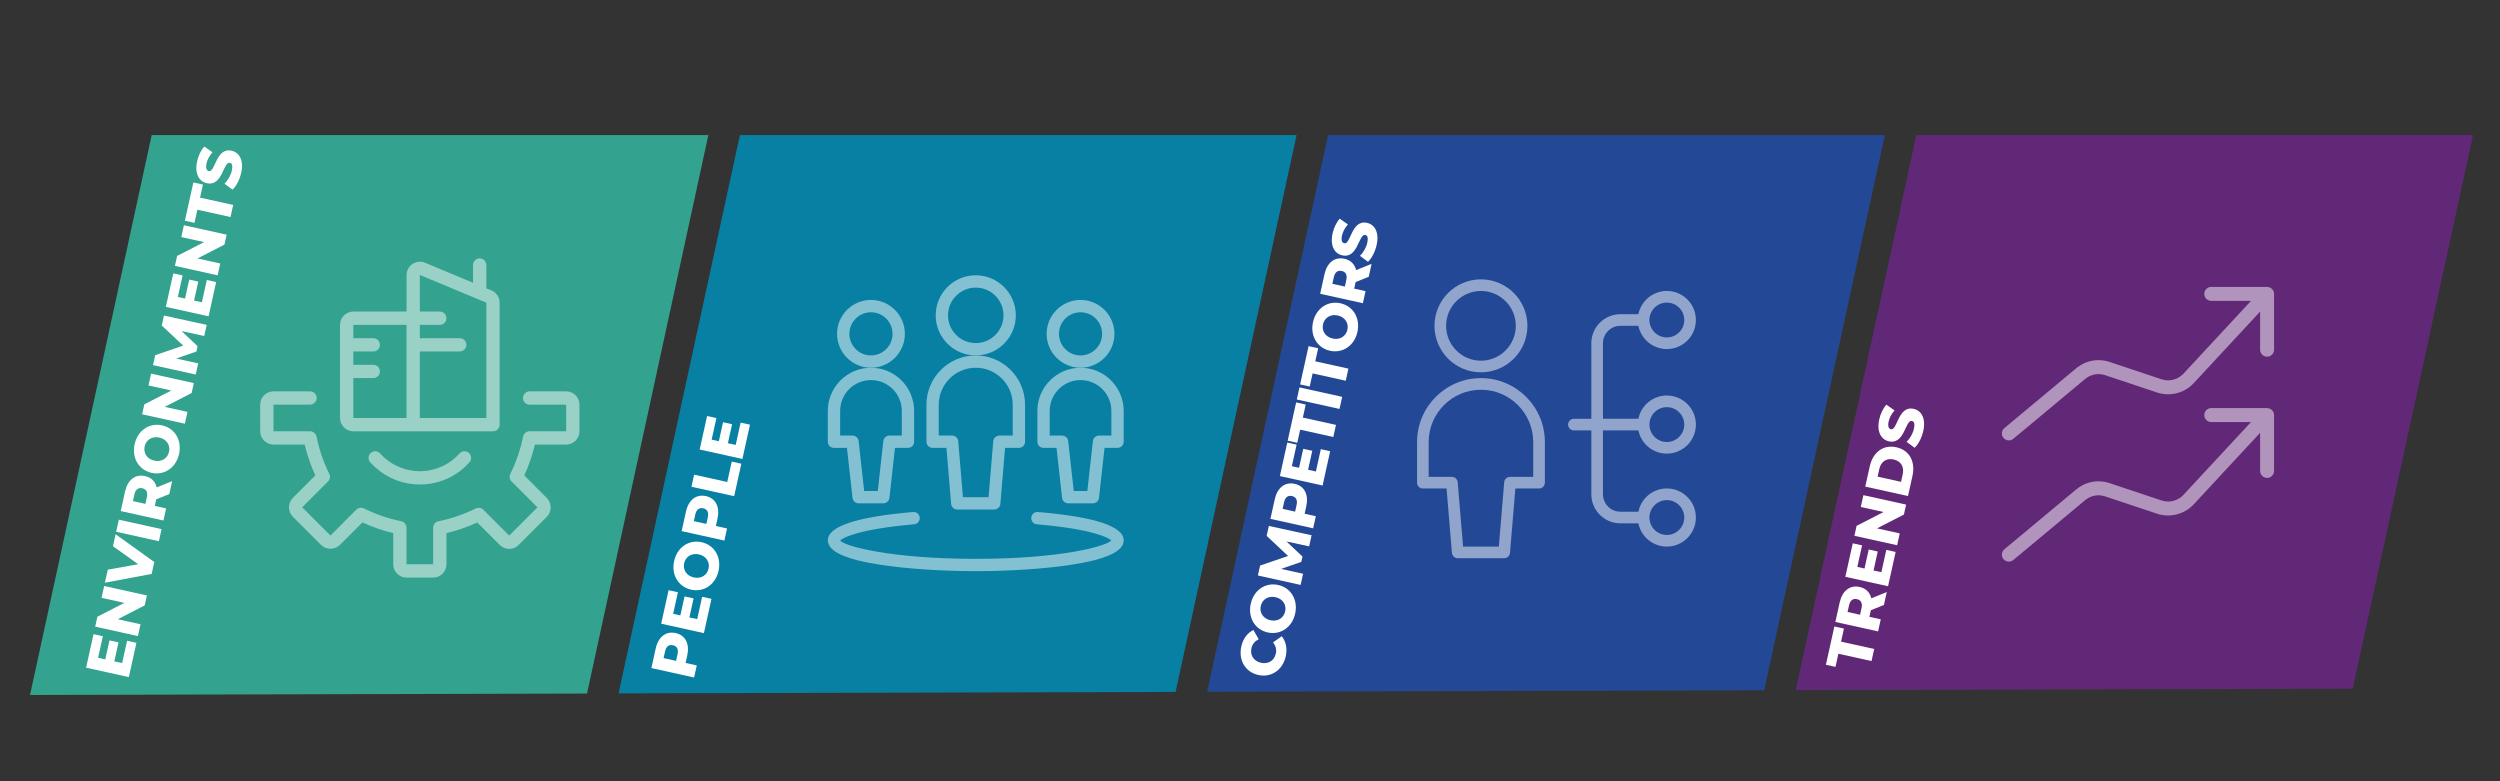 <?xml version="1.0" encoding="UTF-8"?> <svg xmlns="http://www.w3.org/2000/svg" xmlns:xlink="http://www.w3.org/1999/xlink" version="1.1" id="Layer_1" x="0px" y="0px" viewBox="0 0 1920 600" style="enable-background:new 0 0 1920 600;" xml:space="preserve"><rect x="0" y="0" width="1920" height="600" fill="#333333" stroke="none"/> <style type="text/css"> .st0{fill:url(#SVGID_1_);} .st1{fill:url(#SVGID_00000075123163350146705160000014670580274151407791_);} .st2{fill:url(#SVGID_00000074430327408821998020000018054979598336021682_);} .st3{fill:url(#SVGID_00000072258366739135761950000016428661491339534492_);} .st4{fill:url(#SVGID_00000112599484012652244680000016455018046454136202_);} .st5{fill:url(#SVGID_00000007418201533095013920000014414158965129586343_);} .st6{fill:#33A28E;} .st7{fill:#0780A3;} .st8{fill:#234996;} .st9{fill:#612878;} .st10{fill:#A3268F;} .st11{fill:#FFFFFF;} .st12{opacity:0.5;} </style> <polygon class="st6" points="116.49,103.74 23.05,533.76 450.83,532.64 544.03,103.74 "></polygon> <polygon class="st7" points="568.25,103.74 475.07,532.51 902.85,531.4 995.78,103.74 "></polygon> <polygon class="st8" points="1020,103.74 927.1,531.27 1354.88,530.15 1447.54,103.74 "></polygon> <polygon class="st9" points="1471.76,103.74 1379.12,530.02 1806.9,528.9 1899.29,103.74 "></polygon> <g> <path class="st11" d="M97.6,492.1l7.17,1.59l-5.82,26.34l-32.81-7.25l5.69-25.73l7.17,1.58l-3.66,16.55l5.53,1.22l3.22-14.58 l6.94,1.53l-3.22,14.58l6,1.33L97.6,492.1z"></path> <path class="st11" d="M80,450.06l32.81,7.25l-1.69,7.64l-20.68,10.62l17.48,3.86l-2.01,9.09l-32.81-7.25l1.69-7.64l20.69-10.62 l-17.48-3.86L80,450.06z"></path> <path class="st11" d="M88.79,410.32l29.7,21.31l-2.02,9.14l-35.91,6.76l2.22-10.03l23.34-4.18l-19.36-13.82L88.79,410.32z"></path> <path class="st11" d="M89.21,408.4l2.05-9.28l32.81,7.25l-2.05,9.28L89.21,408.4z"></path> <path class="st11" d="M119.98,383.49l-1.12,5.06l8.72,1.93l-2.05,9.28l-32.81-7.25l3.31-15c1.98-8.95,7.86-13.55,15.36-11.89 c4.83,1.07,7.87,4.2,8.94,8.71l11.88-4.8l-2.2,9.94L119.98,383.49z M103.22,379.69l-1.14,5.16l9.61,2.12l1.14-5.16 c0.85-3.84-0.51-6.16-3.51-6.82C106.28,374.32,104.07,375.85,103.22,379.69z"></path> <path class="st11" d="M116.42,363.14c-9.84-2.18-15.35-11.5-13.03-22c2.32-10.5,11.25-16.64,21.09-14.46 c9.84,2.18,15.35,11.51,13.03,22S126.26,365.32,116.42,363.14z M122.41,336.05c-5.67-1.25-10.23,1.82-11.33,6.79 c-1.1,4.97,1.75,9.68,7.42,10.93c5.67,1.25,10.23-1.82,11.33-6.79C130.92,342.01,128.08,337.3,122.41,336.05z"></path> <path class="st11" d="M116.05,286.96l32.81,7.25l-1.69,7.64l-20.68,10.62l17.48,3.86l-2.01,9.09l-32.81-7.25l1.69-7.64l20.69-10.62 l-17.48-3.86L116.05,286.96z"></path> <path class="st11" d="M156.86,258.03l-17.41-3.75l12.29,11.57l-0.91,4.12l-15.54,5.37l16.92,3.74l-1.9,8.58l-32.81-7.25l1.69-7.64 l21.49-7.35l-16.45-15.43l1.69-7.64l32.83,7.16L156.86,258.03z"></path> <path class="st11" d="M158.84,215.01l7.17,1.58l-5.82,26.34l-32.81-7.25l5.69-25.73l7.17,1.58l-3.66,16.55l5.53,1.22l3.22-14.58 l6.94,1.53l-3.22,14.58l6,1.33L158.84,215.01z"></path> <path class="st11" d="M141.24,172.98l32.81,7.25l-1.69,7.64l-20.68,10.62l17.48,3.86l-2.01,9.09l-32.81-7.25l1.69-7.64l20.69-10.62 l-17.48-3.86L141.24,172.98z"></path> <path class="st11" d="M151.59,161.06l-2.23,10.08l-7.36-1.63l6.5-29.39l7.36,1.63l-2.22,10.03l25.45,5.62l-2.05,9.28L151.59,161.06 z"></path> <path class="st11" d="M178.6,145.65l-6.17-4.56c2.56-2.48,4.79-6.32,5.63-10.11c0.85-3.84,0.1-5.58-1.49-5.93 c-5.2-1.15-5.53,18.34-17.72,15.65c-5.86-1.29-9.58-7.13-7.43-16.88c0.94-4.27,2.9-8.45,5.49-11.27l6.26,4.38 c-2.38,2.77-3.91,5.67-4.54,8.53c-0.86,3.89,0.14,5.59,1.78,5.95c5.02,1.11,5.38-18.33,17.47-15.66c5.72,1.26,9.54,7.12,7.38,16.87 C184.07,138.01,181.44,143.03,178.6,145.65z"></path> </g> <g> <path class="st11" d="M518.93,486.18c7.45,1.65,10.85,8.3,8.87,17.25l-1.26,5.72l8.58,1.9l-2.05,9.28l-32.81-7.25l3.31-15 C505.55,489.12,511.44,484.52,518.93,486.18z M516.86,495.56c-3.05-0.67-5.25,0.85-6.1,4.7l-1.14,5.16l9.61,2.12l1.14-5.16 C521.22,498.54,519.86,496.22,516.86,495.56z"></path> <path class="st11" d="M539.25,458.33l7.17,1.58l-5.82,26.34L507.79,479l5.69-25.73l7.17,1.58l-3.66,16.55l5.53,1.22l3.22-14.58 l6.94,1.53l-3.22,14.58l6,1.33L539.25,458.33z"></path> <path class="st11" d="M530.77,452.87c-9.84-2.18-15.35-11.5-13.03-22c2.32-10.5,11.25-16.64,21.09-14.46 c9.84,2.18,15.35,11.5,13.03,22C549.54,448.9,540.62,455.04,530.77,452.87z M536.76,425.77c-5.67-1.25-10.23,1.82-11.33,6.79 s1.75,9.68,7.42,10.93c5.67,1.25,10.23-1.82,11.33-6.79S542.43,427.03,536.76,425.77z"></path> <path class="st11" d="M542.18,381.01c7.45,1.65,10.85,8.3,8.87,17.25l-1.26,5.72l8.58,1.9l-2.05,9.28l-32.81-7.25l3.31-15 C528.8,383.95,534.68,379.35,542.18,381.01z M540.11,390.38c-3.05-0.67-5.25,0.85-6.1,4.7l-1.14,5.16l9.61,2.12l1.14-5.16 C544.46,393.36,543.11,391.04,540.11,390.38z"></path> <path class="st11" d="M531.03,373.83l2.05-9.28l25.45,5.62l3.46-15.66l7.36,1.63l-5.51,24.94L531.03,373.83z"></path> <path class="st11" d="M568.81,324.56l7.17,1.58l-5.82,26.34l-32.81-7.25l5.69-25.73l7.17,1.58l-3.66,16.55l5.53,1.22l3.22-14.58 l6.94,1.53l-3.22,14.58l6,1.33L568.81,324.56z"></path> </g> <g> <path class="st11" d="M966.38,518.39c-9.98-2.21-15.37-11.41-13.07-21.82c1.34-6.05,4.62-10.43,9.31-12.74l4.04,7.09 c-2.94,1.51-4.86,3.74-5.55,6.88c-1.19,5.39,1.73,9.97,7.35,11.21s10.2-1.68,11.39-7.07c0.69-3.14-0.11-5.97-2.13-8.58l6.65-4.73 c3.28,4.07,4.41,9.43,3.07,15.48C985.13,514.52,976.37,520.6,966.38,518.39z"></path> <path class="st11" d="M973.6,485.72c-9.84-2.17-15.35-11.5-13.03-22c2.32-10.5,11.25-16.64,21.09-14.46 c9.84,2.17,15.35,11.5,13.03,22C992.37,481.76,983.44,487.9,973.6,485.72z M979.59,458.63c-5.67-1.25-10.24,1.82-11.33,6.79 c-1.1,4.97,1.75,9.68,7.42,10.93c5.67,1.25,10.23-1.82,11.33-6.79C988.1,464.59,985.26,459.88,979.59,458.63z"></path> <path class="st11" d="M1005.42,419.6l-17.41-3.75l12.29,11.57l-0.91,4.12l-15.54,5.37l16.92,3.74l-1.9,8.58l-32.81-7.25l1.69-7.64 l21.49-7.35l-16.45-15.43l1.69-7.64l32.83,7.16L1005.42,419.6z"></path> <path class="st11" d="M994.35,371.59c7.45,1.65,10.85,8.3,8.87,17.25l-1.26,5.72l8.58,1.9l-2.05,9.28l-32.81-7.25l3.32-15 C980.97,374.53,986.85,369.93,994.35,371.59z M992.28,380.96c-3.05-0.67-5.25,0.85-6.1,4.7l-1.14,5.16l9.61,2.12l1.14-5.16 C996.64,383.94,995.28,381.63,992.28,380.96z"></path> <path class="st11" d="M1014.4,344.95l7.17,1.58l-5.82,26.34l-32.81-7.25l5.69-25.73l7.17,1.59l-3.66,16.55l5.53,1.22l3.22-14.58 l6.94,1.53l-3.22,14.58l6,1.33L1014.4,344.95z"></path> <path class="st11" d="M998.53,329.99l-2.23,10.08l-7.36-1.63l6.5-29.39l7.36,1.63l-2.22,10.03l25.45,5.62l-2.05,9.28L998.53,329.99 z"></path> <path class="st11" d="M995.94,306.81l2.05-9.28l32.81,7.25l-2.05,9.28L995.94,306.81z"></path> <path class="st11" d="M1008.08,286.78l-2.23,10.08l-7.36-1.63l6.5-29.39l7.36,1.63l-2.22,10.03l25.45,5.62l-2.05,9.28 L1008.08,286.78z"></path> <path class="st11" d="M1021.42,269.38c-9.84-2.18-15.35-11.51-13.03-22c2.32-10.5,11.25-16.64,21.09-14.46 c9.84,2.18,15.35,11.5,13.03,22C1040.19,265.41,1031.26,271.55,1021.42,269.38z M1027.4,242.28c-5.67-1.25-10.23,1.82-11.33,6.79 c-1.1,4.97,1.75,9.68,7.42,10.93c5.67,1.25,10.23-1.82,11.33-6.79C1035.92,248.24,1033.07,243.54,1027.4,242.28z"></path> <path class="st11" d="M1041.14,216.61l-1.12,5.06l8.72,1.93l-2.05,9.28l-32.81-7.25l3.31-15c1.98-8.95,7.86-13.55,15.36-11.89 c4.83,1.07,7.87,4.2,8.94,8.71l11.88-4.8l-2.2,9.94L1041.14,216.61z M1024.38,212.81l-1.14,5.16l9.61,2.12l1.14-5.16 c0.85-3.84-0.51-6.16-3.51-6.82C1027.44,207.44,1025.23,208.97,1024.38,212.81z"></path> <path class="st11" d="M1050.62,201.06l-6.17-4.56c2.56-2.48,4.79-6.32,5.63-10.11c0.85-3.84,0.1-5.58-1.49-5.93 c-5.2-1.15-5.53,18.34-17.72,15.65c-5.86-1.29-9.58-7.13-7.43-16.88c0.94-4.27,2.9-8.45,5.49-11.27l6.26,4.38 c-2.38,2.77-3.91,5.67-4.54,8.53c-0.86,3.89,0.14,5.59,1.78,5.95c5.01,1.11,5.38-18.33,17.47-15.66c5.72,1.26,9.54,7.12,7.38,16.87 C1056.1,193.42,1053.46,198.44,1050.62,201.06z"></path> </g> <g> <path class="st11" d="M1411.88,502.08l-2.23,10.08l-7.36-1.63l6.5-29.39l7.36,1.63l-2.22,10.03l25.45,5.62l-2.05,9.28 L1411.88,502.08z"></path> <path class="st11" d="M1436.82,468.65l-1.12,5.06l8.72,1.93l-2.05,9.28l-32.81-7.25l3.31-15c1.98-8.95,7.86-13.55,15.36-11.89 c4.83,1.07,7.87,4.2,8.94,8.71l11.88-4.8l-2.2,9.94L1436.82,468.65z M1420.06,464.85l-1.14,5.16l9.61,2.12l1.14-5.16 c0.85-3.84-0.51-6.16-3.51-6.82C1423.12,459.48,1420.91,461.01,1420.06,464.85z"></path> <path class="st11" d="M1448.68,422.31l7.17,1.59l-5.82,26.34l-32.81-7.25l5.69-25.73l7.17,1.58l-3.66,16.55l5.53,1.22l3.22-14.58 l6.94,1.53l-3.22,14.58l6,1.33L1448.68,422.31z"></path> <path class="st11" d="M1431.08,380.28l32.81,7.25l-1.69,7.64l-20.68,10.62l17.48,3.86l-2.01,9.09l-32.81-7.25l1.69-7.64 l20.68-10.62l-17.48-3.86L1431.08,380.28z"></path> <path class="st11" d="M1432.53,373.72l3.43-15.52c2.4-10.87,10.38-16.93,20.46-14.7s14.76,11.08,12.36,21.95l-3.43,15.51 L1432.53,373.72z M1461.29,364.19c1.23-5.58-1.27-10.06-6.94-11.32c-5.67-1.25-9.83,1.76-11.06,7.34l-1.29,5.86l18,3.98 L1461.29,364.19z"></path> <path class="st11" d="M1470.44,343.9l-6.17-4.56c2.56-2.48,4.79-6.32,5.63-10.11c0.85-3.84,0.1-5.58-1.49-5.93 c-5.2-1.15-5.53,18.34-17.72,15.65c-5.86-1.29-9.58-7.13-7.43-16.88c0.94-4.27,2.9-8.46,5.49-11.27l6.26,4.38 c-2.38,2.77-3.91,5.67-4.54,8.53c-0.86,3.89,0.14,5.59,1.78,5.95c5.01,1.11,5.38-18.33,17.47-15.66c5.72,1.26,9.54,7.12,7.38,16.87 C1475.91,336.26,1473.28,341.28,1470.44,343.9z"></path> </g> <g class="st12"> <path class="st11" d="M312.22,443.6c-5.63,0-10.22-4.58-10.22-10.22v-23.95c-8.14-1.93-16.09-4.69-23.69-8.2l-17.28,17.29 c-1.86,1.86-4.48,2.92-7.22,2.92s-5.37-1.06-7.22-2.92l-21.68-21.67c-3.98-3.98-3.98-10.46,0-14.45l17.25-17.3 c-3.5-7.59-6.24-15.54-8.16-23.67h-23.95c-5.63,0-10.22-4.58-10.22-10.22v-20.43c0-5.63,4.59-10.22,10.22-10.22h28.06 c2.82,0,5.11,2.29,5.11,5.11s-2.29,5.11-5.11,5.11h-28.06v20.43h28.05c2.42,0,4.53,1.73,5.01,4.1c2,9.91,5.29,19.52,9.79,28.58 c0.98,1.96,0.59,4.32-0.96,5.87l-19.81,19.85l21.67,21.67l19.84-19.85c0.96-0.96,2.25-1.5,3.61-1.5c0.79,0,1.58,0.19,2.29,0.54 c9.06,4.52,18.68,7.83,28.58,9.83c2.38,0.49,4.1,2.59,4.1,5.02v28.05h20.43v-28.05c0-2.42,1.73-4.54,4.1-5.01 c9.9-1.99,19.5-5.28,28.56-9.79c0.7-0.35,1.49-0.53,2.28-0.53c1.37,0,2.65,0.53,3.62,1.49l19.86,19.85l21.67-21.68l-19.84-19.9 c-1.54-1.55-1.93-3.91-0.96-5.87c4.5-9.06,7.78-18.68,9.79-28.57c0.46-2.37,2.57-4.1,5-4.1h28.09v-20.43h-28.06 c-2.82,0-5.11-2.29-5.11-5.11s2.29-5.11,5.11-5.11h28.06c5.64,0,10.22,4.59,10.22,10.22v20.43c0,5.64-4.58,10.22-10.22,10.22 h-23.99c-1.92,8.13-4.67,16.08-8.16,23.68l17.29,17.34c3.97,3.97,3.97,10.46,0,14.45l-21.67,21.68c-1.93,1.92-4.5,2.98-7.22,2.98 s-5.29-1.06-7.22-2.98l-17.31-17.31c-7.59,3.5-15.53,6.24-23.66,8.16v23.95c0,5.64-4.58,10.22-10.22,10.22H312.22z"></path> <path class="st11" d="M322.37,372.1c-12.54,0-24.6-4.62-33.98-13.01c-1.41-1.26-2.77-2.62-4.05-4.05 c-0.91-1.01-1.37-2.33-1.29-3.69c0.08-1.36,0.67-2.62,1.7-3.52c0.94-0.83,2.16-1.29,3.4-1.29c1.45,0,2.84,0.62,3.81,1.71 c1.02,1.14,2.11,2.24,3.23,3.23c7.5,6.7,17.18,10.4,27.27,10.4c0.76,0,1.51-0.02,2.27-0.06c10.89-0.61,20.9-5.42,28.18-13.57 c0.96-1.08,2.35-1.71,3.81-1.71c1.26,0,2.47,0.46,3.4,1.31c1.01,0.9,1.61,2.15,1.69,3.51c0.08,1.37-0.38,2.68-1.29,3.7 c-9.09,10.18-21.6,16.19-35.23,16.96C324.31,372.08,323.34,372.1,322.37,372.1z"></path> <path class="st11" d="M271.36,331.23c-5.63,0-10.22-4.58-10.22-10.22V249.5c0-5.63,4.59-10.22,10.22-10.22h40.86v-28.09 c0-2.72,1.06-5.29,2.99-7.22c1.93-1.93,4.5-2.99,7.22-3c1.36,0,2.68,0.27,3.92,0.78l36.94,15.41v-13.62c0-2.82,2.29-5.11,5.11-5.11 c2.82,0,5.11,2.29,5.11,5.11v17.88l3.92,1.63c3.82,1.59,6.28,5.29,6.29,9.42v93.66c0,2.82-2.29,5.11-5.11,5.11H271.36z M373.52,321.01v-88.54l-51.08-21.29v28.1h15.32c2.82,0,5.11,2.29,5.11,5.11s-2.29,5.11-5.11,5.11h-15.32v10.22h30.65 c2.82,0,5.11,2.29,5.11,5.11s-2.29,5.11-5.11,5.11h-30.65v51.08H373.52z M271.36,321.01h40.86V249.5h-40.86v10.22h15.32 c2.82,0,5.11,2.29,5.11,5.11s-2.29,5.11-5.11,5.11h-15.32v10.22h15.32c2.82,0,5.11,2.29,5.11,5.11s-2.29,5.11-5.11,5.11h-15.32 V321.01z"></path> </g> <g class="st12"> <path class="st11" d="M749.38,438.65c-25.68,0-52.87-1.8-72.75-4.82c-27.49-4.17-40.86-10.34-40.86-18.85 c0-10.72,22.03-18.05,65.47-21.76c0.11-0.01,0.29-0.02,0.46-0.02c2.44,0,4.44,1.87,4.66,4.34c0.1,1.27-0.28,2.49-1.1,3.46 s-1.96,1.56-3.22,1.67c-42.44,3.64-55.19,10.46-56.75,12.45c2.38,3.86,36.98,14.07,104.09,14.07c66.45,0,101.04-10.01,104.03-14.14 c-1.78-2.07-14.79-8.81-57.09-12.39c-1.26-0.1-2.4-0.69-3.22-1.67c-0.81-0.97-1.2-2.2-1.1-3.46c0.21-2.43,2.27-4.34,4.71-4.34 c0.08,0,0.36,0.01,0.44,0.02c43.68,3.7,65.85,11.02,65.85,21.77c0,8.51-13.37,14.68-40.86,18.85 C802.24,436.85,775.05,438.65,749.38,438.65z"></path> <path class="st11" d="M829.85,282.43c-14.35,0-26.04-11.68-26.04-26.04s11.68-26.04,26.04-26.04s26.04,11.68,26.04,26.04 S844.2,282.43,829.85,282.43z M829.85,239.83c-9.14,0-16.57,7.43-16.57,16.57s7.43,16.57,16.57,16.57s16.57-7.43,16.57-16.57 S838.99,239.83,829.85,239.83z"></path> <path class="st11" d="M820.38,386.57c-2.41,0-4.44-1.81-4.71-4.21l-4.27-38.39h-9.96c-2.61,0-4.73-2.12-4.73-4.73v-23.67 c0-18.27,14.86-33.14,33.14-33.14s33.14,14.86,33.14,33.14v23.67c0,2.61-2.12,4.73-4.73,4.73h-9.96l-4.27,38.39 c-0.27,2.4-2.29,4.21-4.71,4.21H820.38z M835.08,377.11l4.27-38.39c0.27-2.4,2.29-4.21,4.71-4.21h9.47v-18.94 c0-13.06-10.62-23.67-23.67-23.67c-13.05,0-23.67,10.61-23.67,23.67v18.94h9.47c2.41,0,4.44,1.81,4.71,4.21l4.27,38.39H835.08z"></path> <path class="st11" d="M668.9,282.43c-14.35,0-26.04-11.68-26.04-26.04s11.68-26.04,26.04-26.04c14.35,0,26.04,11.68,26.04,26.04 S683.25,282.43,668.9,282.43z M668.9,239.83c-9.14,0-16.57,7.43-16.57,16.57s7.43,16.57,16.57,16.57s16.57-7.43,16.57-16.57 S678.04,239.83,668.9,239.83z"></path> <path class="st11" d="M659.43,386.57c-2.41,0-4.44-1.81-4.71-4.21l-4.27-38.39h-9.96c-2.61,0-4.73-2.12-4.73-4.73v-23.67 c0-18.27,14.86-33.14,33.14-33.14s33.14,14.86,33.14,33.14v23.67c0,2.61-2.12,4.73-4.73,4.73h-9.96l-4.27,38.39 c-0.27,2.4-2.29,4.21-4.71,4.21H659.43z M674.13,377.11l4.27-38.39c0.27-2.4,2.29-4.21,4.71-4.21h9.47v-18.94 c0-13.06-10.61-23.67-23.67-23.67c-13.06,0-23.67,10.61-23.67,23.67v18.94h9.47c2.41,0,4.44,1.81,4.71,4.21l4.27,38.39H674.13z"></path> <path class="st11" d="M749.38,272.96c-16.97,0-30.77-13.8-30.77-30.77s13.8-30.77,30.77-30.77c16.97,0,30.77,13.8,30.77,30.77 S766.34,272.96,749.38,272.96z M749.38,220.89c-11.75,0-21.3,9.55-21.3,21.3c0,11.75,9.55,21.3,21.3,21.3 c11.75,0,21.3-9.55,21.3-21.3C770.68,230.44,761.13,220.89,749.38,220.89z"></path> <path class="st11" d="M735.17,391.31c-2.44,0-4.52-1.9-4.71-4.34l-3.59-43h-10.63c-2.61,0-4.73-2.12-4.73-4.73v-28.4 c0-20.89,16.98-37.87,37.87-37.87c20.89,0,37.87,16.98,37.87,37.87v28.4c0,2.61-2.12,4.73-4.73,4.73h-10.63l-3.59,43 c-0.2,2.43-2.27,4.34-4.71,4.34H735.17z M759.22,381.84l3.59-43c0.2-2.43,2.27-4.34,4.71-4.34h10.25v-23.67 c0-15.66-12.74-28.4-28.4-28.4c-15.66,0-28.4,12.74-28.4,28.4v23.67h10.25c2.44,0,4.52,1.9,4.71,4.34l3.59,43H759.22z"></path> </g> <g class="st12"> <path class="st11" d="M1742.96,220.69c-0.18-0.06-0.59-0.16-0.78-0.19c-0.2-0.05-0.58-0.16-1.07-0.16h-42.87 c-2.96,0-5.36,2.4-5.36,5.36c0,2.96,2.4,5.36,5.36,5.36h30.54l-51.88,55.91c-3.03,3.26-7.33,5.13-11.81,5.13 c-1.73,0-3.43-0.28-5.07-0.83l-39.86-13.3c-2.78-0.92-5.64-1.39-8.53-1.39c-6.21,0-12.27,2.21-17.09,6.23l-55.17,45.95 c-2.27,1.89-2.58,5.27-0.69,7.54c1.02,1.22,2.52,1.93,4.12,1.93c1.25,0,2.47-0.44,3.43-1.24l55.17-45.95 c2.9-2.41,6.54-3.74,10.26-3.74c1.73,0,3.45,0.28,5.12,0.84l39.87,13.3c2.73,0.91,5.57,1.37,8.46,1.37 c7.45,0,14.62-3.12,19.67-8.56l50.98-54.94v29.26c0,2.96,2.4,5.36,5.36,5.36c2.96,0,5.36-2.4,5.36-5.36V225.7 C1746.46,223.47,1745.04,221.45,1742.96,220.69z"></path> <path class="st11" d="M1742.96,313.76c-0.18-0.06-0.59-0.16-0.78-0.19c-0.2-0.05-0.58-0.16-1.07-0.16h-42.87 c-2.96,0-5.36,2.4-5.36,5.36s2.4,5.36,5.36,5.36h30.54l-51.88,55.91c-3.03,3.26-7.33,5.13-11.81,5.13c-1.73,0-3.43-0.28-5.07-0.83 l-39.86-13.3c-2.78-0.92-5.64-1.39-8.53-1.39c-6.21,0-12.27,2.21-17.09,6.23l-55.17,45.95c-2.27,1.89-2.58,5.27-0.69,7.55 c1.02,1.22,2.52,1.93,4.12,1.93c1.25,0,2.47-0.44,3.43-1.24l55.17-45.95c2.9-2.41,6.54-3.74,10.26-3.74c1.73,0,3.45,0.28,5.12,0.84 l39.87,13.3c2.73,0.91,5.57,1.37,8.46,1.37c7.45,0,14.62-3.12,19.67-8.56l50.98-54.94v29.26c0,2.96,2.4,5.36,5.36,5.36 c2.96,0,5.36-2.4,5.36-5.36v-42.87C1746.46,316.53,1745.04,314.52,1742.96,313.76z"></path> </g> <g class="st12"> <path class="st11" d="M1280.14,419.78c-10.7,0-19.76-7.54-21.85-17.85h-13.84c-12.3,0-22.31-10.01-22.31-22.31v-49.08h-13.38 c-2.46,0-4.46-2-4.46-4.46s2-4.46,4.46-4.46h13.38v-58c0-12.3,10.01-22.31,22.31-22.31h13.84c2.09-10.31,11.15-17.85,21.85-17.85 c12.3,0,22.31,10,22.31,22.31c0,12.3-10.01,22.31-22.31,22.31c-10.7,0-19.76-7.54-21.85-17.85h-13.84 c-7.38,0-13.38,6.01-13.38,13.38v58h27.22c2.09-10.31,11.15-17.85,21.85-17.85c12.3,0,22.31,10,22.31,22.31 c0,12.3-10.01,22.31-22.31,22.31c-10.7,0-19.76-7.54-21.85-17.85h-27.22v49.08c0,7.38,6.01,13.38,13.38,13.38h13.84 c2.09-10.31,11.15-17.85,21.85-17.85c12.3,0,22.31,10.01,22.31,22.31C1302.44,409.77,1292.43,419.78,1280.14,419.78z M1280.14,384.09c-7.38,0-13.38,6.01-13.38,13.38s6.01,13.38,13.38,13.38s13.38-6.01,13.38-13.38S1287.52,384.09,1280.14,384.09z M1280.14,312.7c-7.38,0-13.38,6.01-13.38,13.38s6.01,13.38,13.38,13.38s13.38-6.01,13.38-13.38S1287.52,312.7,1280.14,312.7z M1280.14,232.39c-7.38,0-13.38,6.01-13.38,13.38s6.01,13.38,13.38,13.38s13.38-6.01,13.38-13.38 C1293.52,238.4,1287.52,232.39,1280.14,232.39z"></path> <path class="st11" d="M1119.52,428.7c-2.3,0-4.26-1.79-4.44-4.09l-4.12-49.45h-18.2c-2.46,0-4.46-2-4.46-4.46v-31.23 c0-27.06,22.01-49.08,49.08-49.08s49.08,22.01,49.08,49.08v31.23c0,2.46-2,4.46-4.46,4.46h-18.2l-4.12,49.45 c-0.19,2.29-2.14,4.09-4.44,4.09H1119.52z M1151.11,419.78l4.12-49.45c0.19-2.29,2.14-4.09,4.44-4.09h17.85v-26.77 c0-22.14-18.02-40.15-40.15-40.15s-40.15,18.02-40.15,40.15v26.77h17.85c2.3,0,4.26,1.79,4.44,4.09l4.12,49.45H1151.11z"></path> <path class="st11" d="M1137.37,285.93c-19.68,0-35.69-16.01-35.69-35.69s16.01-35.69,35.69-35.69s35.69,16.01,35.69,35.69 S1157.05,285.93,1137.37,285.93z M1137.37,223.47c-14.76,0-26.77,12.01-26.77,26.77s12.01,26.77,26.77,26.77 s26.77-12.01,26.77-26.77C1164.14,235.48,1152.13,223.47,1137.37,223.47z"></path> </g> </svg> 